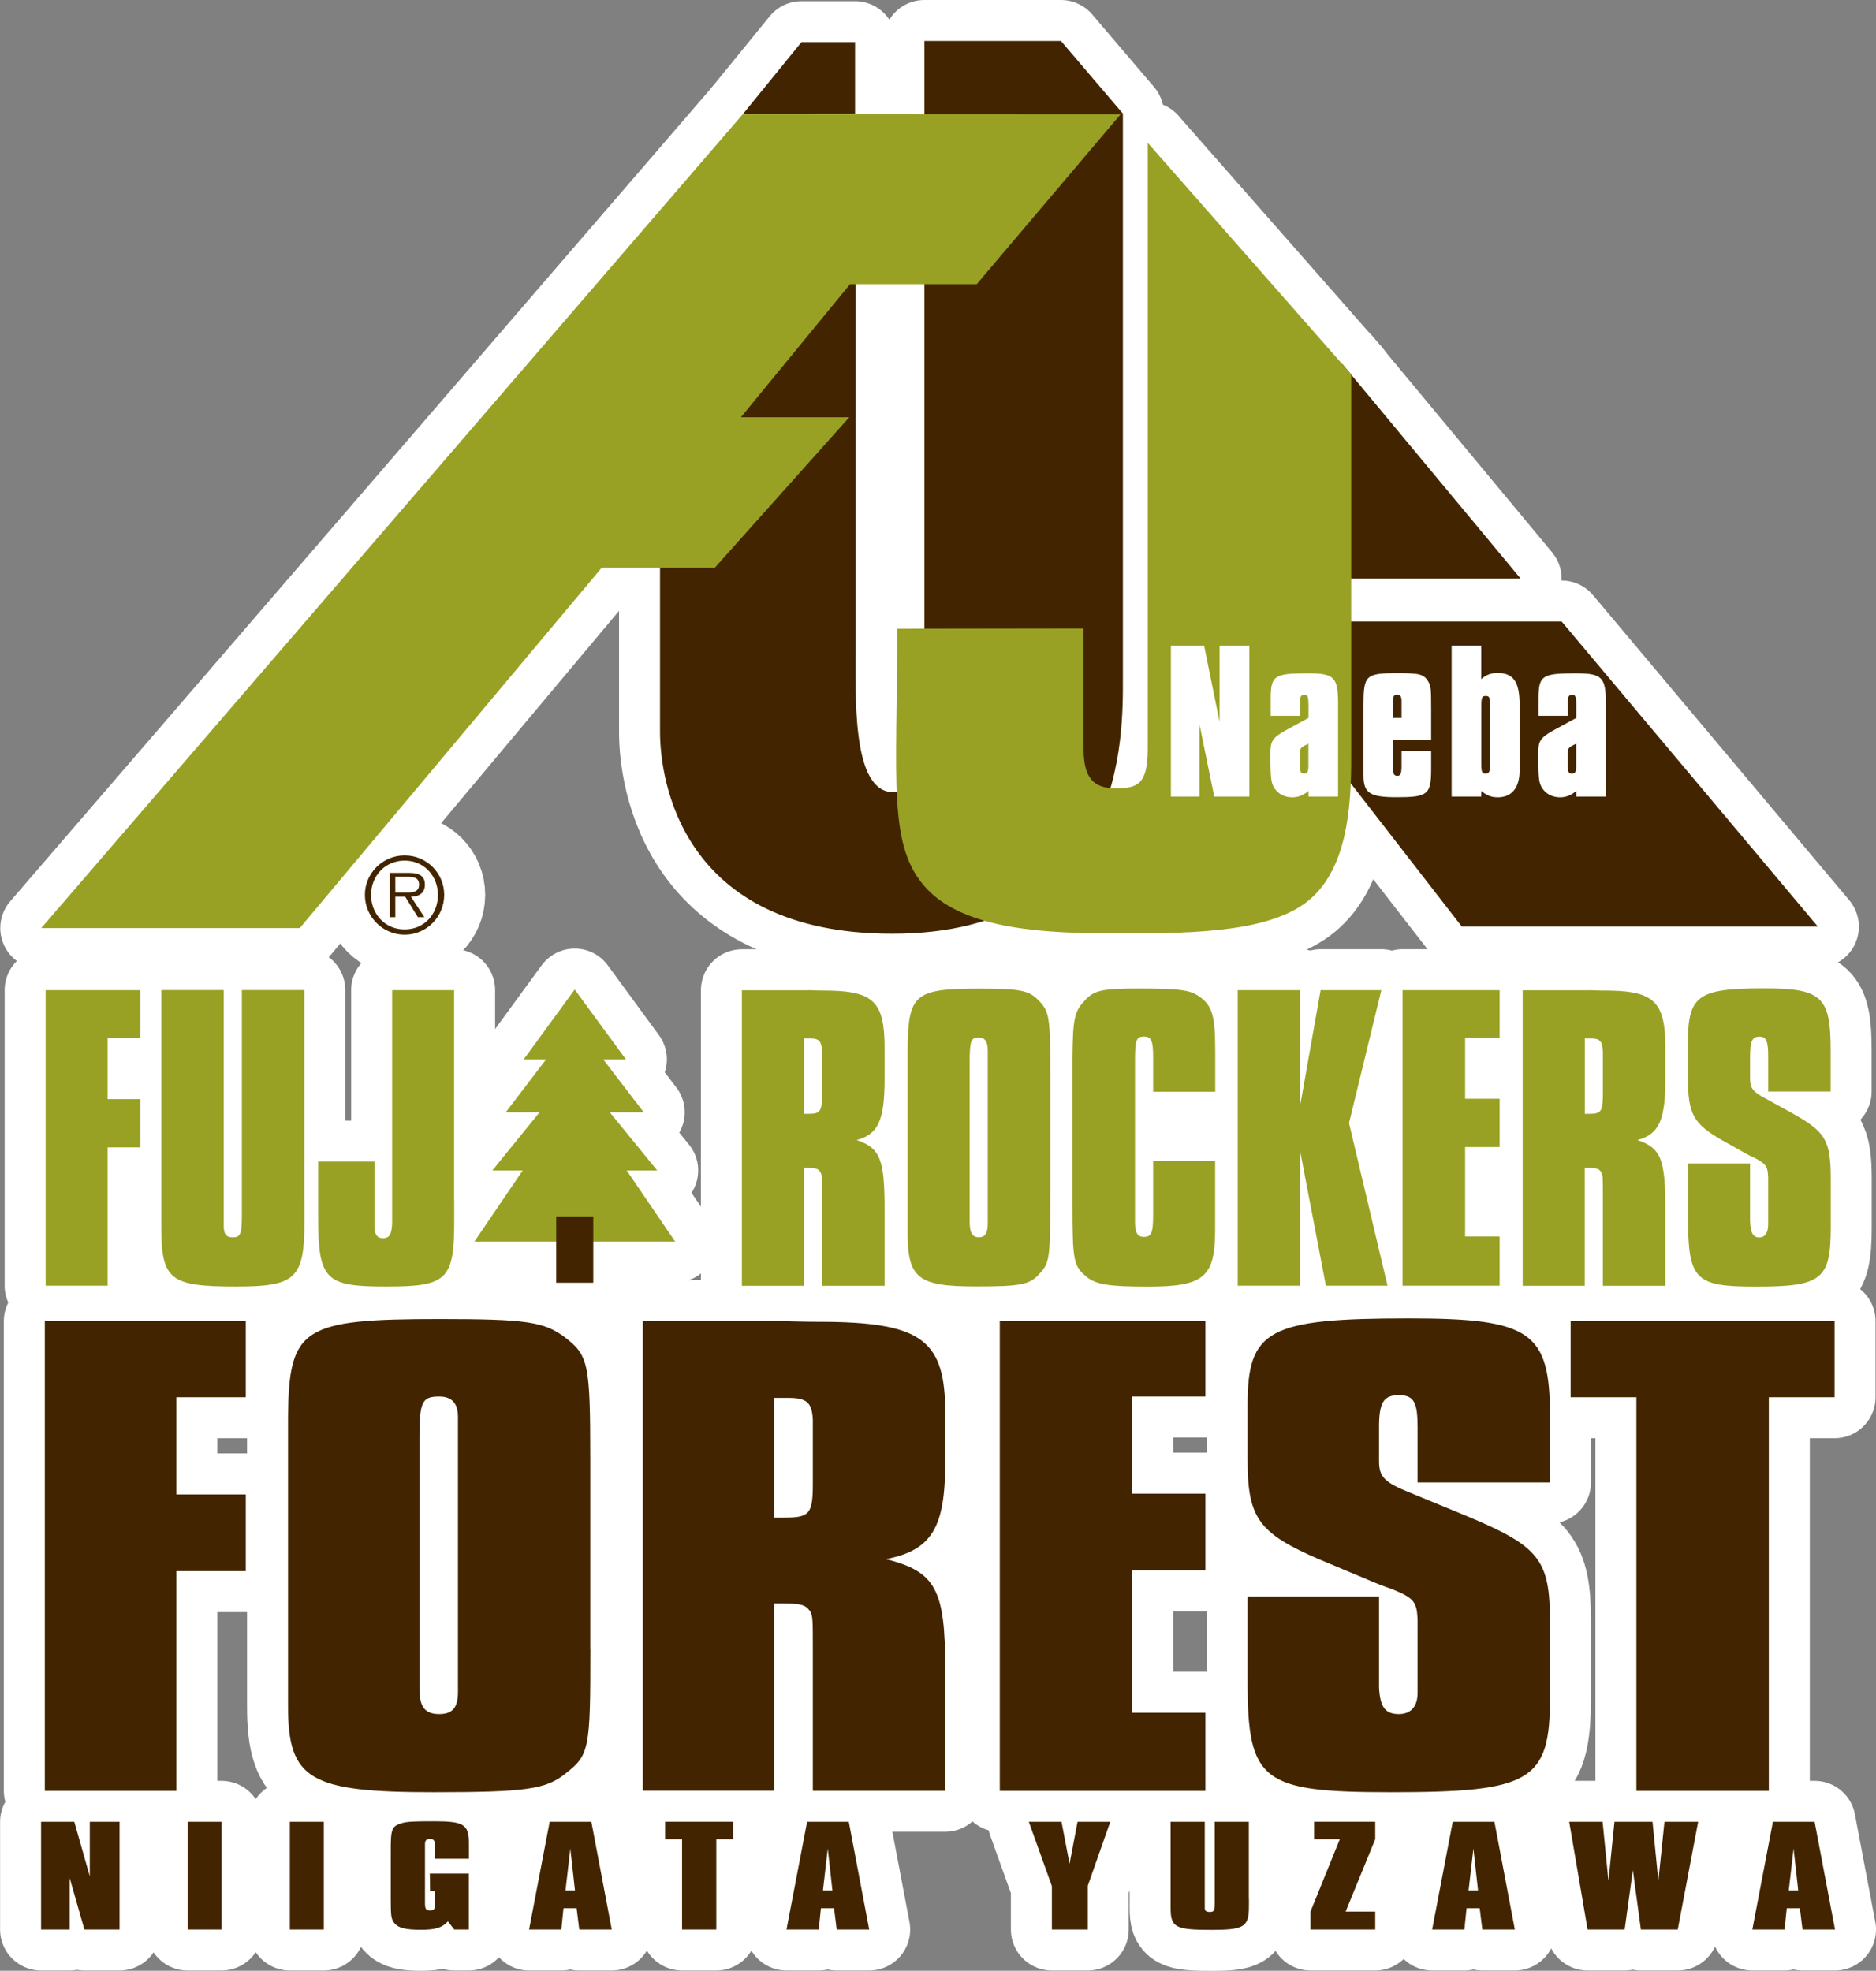 <svg id="_イヤー_2" xmlns="http://www.w3.org/2000/svg" viewBox="0 0 206.01 216.45"><rect x="0" y="0" width="206.01" height="216.45" fill="#808080" stroke="none"/><defs><style>.cls-1,.cls-2{fill:#fff}.cls-3,.cls-4{fill:#98a123}.cls-5,.cls-6{fill:#422500}.cls-2,.cls-4,.cls-6{stroke:#fff;stroke-linecap:round;stroke-linejoin:round;stroke-width:9px}</style></defs><g id="_イヤー_1-2"><path class="cls-6" d="M40.07 98.29c0-2.39 1.95-4.34 4.37-4.34s4.34 1.95 4.34 4.34-1.94 4.37-4.34 4.37-4.37-1.96-4.37-4.37Zm8.02 0c0-2.11-1.54-3.77-3.66-3.77s-3.68 1.66-3.68 3.77 1.55 3.79 3.68 3.79 3.66-1.65 3.66-3.79Zm-1.49 2.44h-.71l-1.39-2.24h-1.09v2.24h-.6v-4.86h2.13c1.28 0 1.72.48 1.72 1.29 0 .95-.67 1.31-1.53 1.33l1.47 2.24Zm-2.28-2.71c.69 0 1.7.12 1.7-.87 0-.76-.61-.85-1.22-.85h-1.39v1.72h.9ZM147.37 39.93l19.61 23.61H147.3l.07-23.61zM171.49 68.26l28.14 33.51h-39.1l-25.98-33.51h36.94zM123.31 12.48l-6.8-7.98h-15v65.32c0 4.85 1.23 17.19-3.4 17.19s-4.15-10.48-4.15-16.91V25.85H72.48v54.56c0 5.09 2.22 22.14 25.49 22.14 25.77 0 25.34-21.95 25.34-28.06V12.48Z"/><path class="cls-6" d="m81.58 12.53 6.43-7.9h5.89v7.88l-12.32.02z"/><path class="cls-4" d="m126.03 15.68 22.35 25.43v42.23c0 5.4-.45 12.47-5.07 15.86-4.62 3.39-13.58 3.31-20.82 3.31s-16.41-.29-20.73-4.91c-4.32-4.63-3.23-11.54-3.23-28.54l20.46-.03v13.22c0 3.22 1.12 4.33 3.5 4.33s3.55-.38 3.55-4.33V15.68M78.49 62.36l14.77-16.53h-11.9l11.99-14.62h13.91l15.8-18.66-41.48-.02-77.05 89.4h28.39l33.15-39.57h12.42zM11.82 141.21H5.01v-32.46h10.41v5.26h-3.6v6.71h3.6v5.3h-3.6v15.18ZM33.43 131.82v2.38c0 6.23-.97 7.1-7.5 7.1-7.3 0-8.22-.73-8.22-6.62v-25.94h6.86v25.94c0 .88.29 1.22.97 1.22.88 0 1.02-.34 1.02-2.58v-24.58h6.86v23.07ZM49.88 131.86v2.19c0 6.52-.78 7.25-7.45 7.25s-7.49-.68-7.49-7.59v-6.13h6.18v7.06c0 .92.29 1.36.92 1.36.73 0 .97-.44 1.02-1.65v-25.6h6.81v23.12ZM88.77 108.75c.1 0 .92.05 2.39.05 4.82.1 5.98 1.36 5.98 6.28v3.41c0 4.52-.68 6.08-3.07 6.72 2.58.87 3.07 2.09 3.07 7.59v8.42h-6.86v-9.73c0-2.04 0-2.38-.15-2.68-.24-.44-.44-.54-1.56-.54h-.29v12.95h-6.81v-32.46h7.3Zm.05 13.58c1.31 0 1.46-.29 1.46-2.38v-4.38c-.05-1.17-.29-1.51-1.26-1.51h-.73v8.27h.54ZM115.33 131.42c0 6.86-.05 7.3-1.26 8.56-1.02 1.12-2.09 1.31-6.86 1.31-6.42 0-7.54-.88-7.54-5.94v-20c.05-6.18.73-6.77 7.89-6.77 4.47 0 5.4.19 6.47 1.27 1.22 1.27 1.31 1.75 1.31 8.52v13.04Zm-6.86-16.06c0-.97-.34-1.41-.97-1.41-.88 0-1.02.34-1.02 2.82v17.37c0 1.26.29 1.75 1.02 1.75.68 0 .97-.44.97-1.51v-19.03ZM126.63 119.89v-3.75c0-1.85-.19-2.29-1.02-2.29s-.97.39-.97 2.58v17.81c0 1.17.29 1.61.97 1.61.83 0 1.02-.44 1.02-2.43v-5.94h6.81v7.5c0 5.3-1.17 6.33-7.44 6.33-4.23 0-5.65-.24-6.67-1.07-1.46-1.22-1.56-1.71-1.56-8.27v-15.81c.05-4.19.19-5.01 1.27-6.18 1.07-1.22 1.9-1.41 5.99-1.41 4.52 0 5.64.15 6.67.88 1.46 1.02 1.75 2.14 1.75 6.18v4.28h-6.81ZM148.14 123.35l4.23 17.86h-6.77l-2.82-14.75v14.75h-6.86v-32.46h6.86v12.65l2.24-12.65h6.67l-3.55 14.6ZM160.89 135.81h3.79v5.4h-10.66v-32.46h10.66v5.21h-3.79v6.72h3.79v5.3h-3.79v9.83ZM174.51 108.75c.1 0 .92.05 2.38.05 4.82.1 5.99 1.36 5.99 6.28v3.41c0 4.52-.68 6.08-3.07 6.72 2.58.87 3.07 2.09 3.07 7.59v8.42h-6.86v-9.73c0-2.04 0-2.38-.15-2.68-.24-.44-.44-.54-1.56-.54h-.29v12.95h-6.81v-32.46h7.3Zm.05 13.58c1.31 0 1.46-.29 1.46-2.38v-4.38c-.05-1.17-.29-1.51-1.26-1.51h-.73v8.27h.53ZM194.17 119.89v-3.84c0-1.7-.19-2.19-.97-2.19s-1.02.49-1.02 2.19v2.38c0 1.07.29 1.46 1.56 2.14l2.92 1.61c3.85 2.14 4.38 3.02 4.38 7.4v5.21c0 5.74-.97 6.52-8.22 6.52-6.71 0-7.45-.73-7.45-7.69v-5.84h6.81v6.28c.05 1.31.29 1.85 1.02 1.85.63 0 .97-.54.97-1.46v-5.11c-.05-1.22-.19-1.46-1.36-2.1-.53-.24-.78-.39-.88-.43l-2.87-1.61c-3.11-1.8-3.7-2.82-3.7-6.86v-3.8c0-5.21 1.07-5.99 8.37-5.99 6.33 0 7.3.93 7.3 6.76v4.57h-6.86Z"/><path class="cls-6" d="M19.36 196.69H4.92V145.1h22.07v8.36h-7.63v10.67h7.63v8.43h-7.63v24.13zM64.83 181.14c0 10.91-.1 11.6-2.68 13.61-2.16 1.78-4.43 2.09-14.54 2.09-13.61 0-15.98-1.39-15.98-9.44v-31.78c.1-9.82 1.55-10.75 16.7-10.75 9.49 0 11.45.31 13.71 2.01 2.58 2.01 2.78 2.78 2.78 13.53v20.73Zm-14.54-25.52c0-1.55-.72-2.24-2.06-2.24-1.86 0-2.17.54-2.17 4.49v27.61c0 2.01.62 2.78 2.17 2.78 1.44 0 2.06-.7 2.06-2.4v-30.24ZM86.07 145.1c.21 0 1.96.08 5.05.08 10.21.16 12.68 2.17 12.68 9.98v5.41c0 7.19-1.44 9.67-6.5 10.67 5.46 1.39 6.5 3.32 6.5 12.06v13.38H89.26v-15.47c0-3.25 0-3.79-.31-4.26-.52-.7-.93-.85-3.3-.85h-.62v20.57H70.59v-51.58h15.47Zm.1 21.58c2.78 0 3.09-.46 3.09-3.79v-6.96c-.1-1.86-.62-2.4-2.68-2.4h-1.55v13.15h1.13ZM124.33 188.11h8.04v8.58h-22.58V145.1h22.58v8.28h-8.04v10.67h8.04v8.43h-8.04v15.63zM155.67 162.82v-6.11c0-2.71-.41-3.48-2.06-3.48s-2.17.77-2.17 3.48v3.79c0 1.7.62 2.32 3.3 3.4l6.19 2.55c8.15 3.4 9.28 4.8 9.28 11.75v8.28c0 9.13-2.06 10.36-17.43 10.36-14.23 0-15.78-1.16-15.78-12.22v-9.28h14.44v9.98c.1 2.09.62 2.94 2.17 2.94 1.34 0 2.06-.85 2.06-2.32v-8.12c-.1-1.93-.41-2.32-2.89-3.32-1.14-.39-1.65-.62-1.86-.7l-6.08-2.55c-6.6-2.86-7.84-4.49-7.84-10.91v-6.03c0-8.28 2.27-9.51 17.74-9.51 13.41 0 15.47 1.47 15.47 10.75v7.27h-14.54ZM194.24 196.69H179.7v-43.23h-7.22v-8.36h28.98v8.36h-7.22v43.23z"/><path class="cls-4" d="m74.14 136.36-5.32-7.81h3.35l-5.21-6.39h3.73l-4.45-5.81h2.49l-5.62-7.67-5.6 7.67h2.46l-4.43 5.81h3.71l-5.18 6.39h3.33l-5.3 7.81h22.04z"/><path class="cls-6" d="M61.08 133.61h4.07v7.27h-4.07z"/><g><path class="cls-2" d="M137.2 87.49h-3.86l-1.62-7.92v7.92h-3.14V70.92h3.65l1.7 8.37v-8.37h3.27v16.57ZM143.69 87.49v-.62c-.56.47-1.12.7-1.78.7-1.2 0-2.13-.77-2.29-1.89-.08-.5-.11-1.12-.11-3.01 0-1.29.27-1.66 1.62-2.43l2.56-1.39v-1.32c0-1.04-.08-1.22-.48-1.22-.32 0-.45.22-.45.7v1.61h-3.22v-1.86c0-2.56.37-2.81 4.1-2.81 2.87 0 3.3.42 3.3 3.33v10.21h-3.25Zm-.35-5.64c-.53.27-.59.37-.59 1.02v1.34c.03.6.13.77.45.77.35 0 .48-.2.48-.82v-2.48l-.35.17ZM157.16 84.46c0 2.81-.37 3.1-3.78 3.1-2.98 0-3.65-.45-3.65-2.43v-7.62c0-3.35.21-3.58 3.75-3.58 2.42 0 2.88.12 3.36.92.29.5.32.79.32 2.98v3.43h-4.21v3.25c.03.47.16.7.48.7.37 0 .48-.22.48-1.12V82.5h3.25v1.96Zm-3.25-5.61v-1.89c0-.47-.16-.67-.48-.67-.4 0-.48.17-.48 1.22v1.34h.96ZM162.67 74.58c.53-.47 1.06-.67 1.78-.67 1.73 0 2.42.97 2.42 3.45v7.38c-.03 1.81-.88 2.83-2.4 2.83-.69 0-1.2-.2-1.81-.7v.62h-3.25V70.92h3.25v3.65Zm.48 1.86c-.4 0-.48.17-.48 1.07v6.58c0 .67.11.89.45.89.37 0 .51-.22.51-.89v-6.58c0-.92-.08-1.07-.48-1.07ZM173.1 87.49v-.62c-.56.47-1.12.7-1.78.7-1.2 0-2.13-.77-2.29-1.89-.08-.5-.11-1.12-.11-3.01 0-1.29.27-1.66 1.62-2.43l2.56-1.39v-1.32c0-1.04-.08-1.22-.48-1.22-.32 0-.45.22-.45.7v1.61h-3.22v-1.86c0-2.56.37-2.81 4.1-2.81 2.87 0 3.3.42 3.3 3.33v10.21h-3.25Zm-.35-5.64c-.53.27-.59.37-.59 1.02v1.34c.03.6.13.77.45.77.35 0 .48-.2.48-.82v-2.48l-.35.17Z"/></g><g><path class="cls-6" d="M13.13 211.92H9.27l-1.62-5.66v5.66H4.51v-11.83h3.65l1.7 5.98v-5.98h3.27v11.83ZM24.33 211.92H20.6v-11.83h3.73v11.83ZM35.56 211.92h-3.73v-11.83h3.73v11.83ZM51.48 205.78v6.14h-1.6l-.69-.89c-.64.69-1.36.92-2.95.92-1.7 0-2.48-.19-2.93-.73-.35-.44-.4-.73-.4-2.59v-5.52c0-2.24.13-2.54 1.2-2.87.56-.18 1.36-.21 3.57-.21 3.27 0 3.81.34 3.81 2.45v1.67h-3.73v-1.4c0-.62-.13-.78-.56-.78-.37 0-.53.18-.53.57v6.44c0 .69.11.85.56.85.4 0 .51-.14.53-.57v-1.56h-.53l-.03-1.92h4.29ZM67.18 211.92h-3.57l-.29-2.34h-1.44l-.24 2.34H58.1l2.26-11.83h4.58l2.24 11.83Zm-4.55-8.89-.53 4.6h1.04l-.51-4.6ZM78.65 211.92H74.9V202h-1.86v-1.92h7.48V202h-1.86v9.92ZM95.45 211.92h-3.57l-.29-2.34h-1.44l-.24 2.34h-3.54l2.26-11.83h4.58l2.24 11.83Zm-4.55-8.89-.53 4.6h1.04l-.51-4.6ZM119.45 207.15v4.77h-3.94v-4.77l-2.53-7.06h3.59l.88 4.61.88-4.61h3.59l-2.48 7.06ZM137.15 208.5v.87c0 2.27-.53 2.59-4.1 2.59-3.99 0-4.5-.27-4.5-2.41v-9.46h3.75v9.46c0 .32.16.44.53.44.48 0 .56-.12.56-.94v-8.96h3.75v8.41ZM151.02 202l-3.25 7.95h3.25v1.97h-7.11v-1.97l3.22-7.95h-2.82v-1.92h6.71V202ZM166.35 211.92h-3.57l-.29-2.34h-1.44l-.24 2.34h-3.54l2.26-11.83h4.58l2.24 11.83Zm-4.55-8.89-.53 4.6h1.04l-.51-4.6ZM184.24 211.92h-4.05l-.88-6.53-.9 6.53h-4.07l-2.02-11.83h3.67l.64 6.49.66-6.49h4.18l.64 6.49.67-6.49h3.7l-2.24 11.83ZM201.51 211.92h-3.57l-.29-2.34h-1.44l-.24 2.34h-3.54l2.26-11.83h4.58l2.24 11.83Zm-4.55-8.89-.53 4.6h1.04l-.51-4.6Z"/></g><g><path class="cls-5" d="M40.07 98.29c0-2.39 1.95-4.34 4.37-4.34s4.34 1.95 4.34 4.34-1.94 4.37-4.34 4.37-4.37-1.96-4.37-4.37Zm8.02 0c0-2.11-1.54-3.77-3.66-3.77s-3.68 1.66-3.68 3.77 1.55 3.79 3.68 3.79 3.66-1.65 3.66-3.79Zm-1.49 2.44h-.71l-1.39-2.24h-1.09v2.24h-.6v-4.86h2.13c1.28 0 1.72.48 1.72 1.29 0 .95-.67 1.31-1.53 1.33l1.47 2.24Zm-2.28-2.71c.69 0 1.7.12 1.7-.87 0-.76-.61-.85-1.22-.85h-1.39v1.72h.9ZM147.37 39.93l19.61 23.61H147.3l.07-23.61zM171.49 68.26l28.14 33.51h-39.1l-25.98-33.51h36.94zM123.31 12.48l-6.8-7.98h-15v65.32c0 4.85 1.23 17.19-3.4 17.19s-4.15-10.48-4.15-16.91V25.85H72.48v54.56c0 5.09 2.22 22.14 25.49 22.14 25.77 0 25.34-21.95 25.34-28.06V12.48Z"/><path class="cls-5" d="m81.58 12.53 6.43-7.9h5.89v7.88l-12.32.02z"/><path class="cls-3" d="m126.03 15.68 22.35 25.43v42.23c0 5.4-.45 12.47-5.07 15.86-4.62 3.39-13.58 3.31-20.82 3.31s-16.41-.29-20.73-4.91c-4.32-4.63-3.23-11.54-3.23-28.54l20.46-.03v13.22c0 3.22 1.12 4.33 3.5 4.33s3.55-.38 3.55-4.33V15.68M78.49 62.36l14.77-16.53h-11.9l11.99-14.62h13.91l15.8-18.66-41.48-.02-77.05 89.4h28.39l33.15-39.57h12.42zM11.82 141.21H5.01v-32.46h10.41v5.26h-3.6v6.71h3.6v5.3h-3.6v15.18ZM33.43 131.82v2.38c0 6.23-.97 7.1-7.5 7.1-7.3 0-8.22-.73-8.22-6.62v-25.94h6.86v25.94c0 .88.29 1.22.97 1.22.88 0 1.02-.34 1.02-2.58v-24.58h6.86v23.07ZM49.88 131.86v2.19c0 6.52-.78 7.25-7.45 7.25s-7.49-.68-7.49-7.59v-6.13h6.18v7.06c0 .92.29 1.36.92 1.36.73 0 .97-.44 1.02-1.65v-25.6h6.81v23.12ZM88.77 108.75c.1 0 .92.05 2.39.05 4.82.1 5.98 1.36 5.98 6.28v3.41c0 4.52-.68 6.08-3.07 6.72 2.58.87 3.07 2.09 3.07 7.59v8.42h-6.86v-9.73c0-2.04 0-2.38-.15-2.68-.24-.44-.44-.54-1.56-.54h-.29v12.95h-6.81v-32.46h7.3Zm.05 13.58c1.31 0 1.46-.29 1.46-2.38v-4.38c-.05-1.17-.29-1.51-1.26-1.51h-.73v8.27h.54ZM115.33 131.42c0 6.86-.05 7.3-1.26 8.56-1.02 1.12-2.09 1.31-6.86 1.31-6.42 0-7.54-.88-7.54-5.94v-20c.05-6.18.73-6.77 7.89-6.77 4.47 0 5.4.19 6.47 1.27 1.22 1.27 1.31 1.75 1.31 8.52v13.04Zm-6.86-16.06c0-.97-.34-1.41-.97-1.41-.88 0-1.02.34-1.02 2.82v17.37c0 1.26.29 1.75 1.02 1.75.68 0 .97-.44.97-1.51v-19.03ZM126.63 119.89v-3.75c0-1.85-.19-2.29-1.02-2.29s-.97.39-.97 2.58v17.81c0 1.17.29 1.61.97 1.61.83 0 1.02-.44 1.02-2.43v-5.94h6.81v7.5c0 5.3-1.17 6.33-7.44 6.33-4.23 0-5.65-.24-6.67-1.07-1.46-1.22-1.56-1.71-1.56-8.27v-15.81c.05-4.19.19-5.01 1.27-6.18 1.07-1.22 1.9-1.41 5.99-1.41 4.52 0 5.64.15 6.67.88 1.46 1.02 1.75 2.14 1.75 6.18v4.28h-6.81ZM148.14 123.35l4.23 17.86h-6.77l-2.82-14.75v14.75h-6.86v-32.46h6.86v12.65l2.24-12.65h6.67l-3.55 14.6ZM160.89 135.81h3.79v5.4h-10.66v-32.46h10.66v5.21h-3.79v6.72h3.79v5.3h-3.79v9.83ZM174.51 108.75c.1 0 .92.05 2.38.05 4.82.1 5.99 1.36 5.99 6.28v3.41c0 4.52-.68 6.08-3.07 6.72 2.58.87 3.07 2.09 3.07 7.59v8.42h-6.86v-9.73c0-2.04 0-2.38-.15-2.68-.24-.44-.44-.54-1.56-.54h-.29v12.95h-6.81v-32.46h7.3Zm.05 13.58c1.31 0 1.46-.29 1.46-2.38v-4.38c-.05-1.17-.29-1.51-1.26-1.51h-.73v8.27h.53ZM194.17 119.89v-3.84c0-1.7-.19-2.19-.97-2.19s-1.02.49-1.02 2.19v2.38c0 1.07.29 1.46 1.56 2.14l2.92 1.61c3.85 2.14 4.38 3.02 4.38 7.4v5.21c0 5.74-.97 6.52-8.22 6.52-6.71 0-7.45-.73-7.45-7.69v-5.84h6.81v6.28c.05 1.31.29 1.85 1.02 1.85.63 0 .97-.54.97-1.46v-5.11c-.05-1.22-.19-1.46-1.36-2.1-.53-.24-.78-.39-.88-.43l-2.87-1.61c-3.11-1.8-3.7-2.82-3.7-6.86v-3.8c0-5.21 1.07-5.99 8.37-5.99 6.33 0 7.3.93 7.3 6.76v4.57h-6.86Z"/><path class="cls-5" d="M19.36 196.69H4.92V145.1h22.07v8.36h-7.63v10.67h7.63v8.43h-7.63v24.13zM64.83 181.14c0 10.91-.1 11.6-2.68 13.61-2.16 1.78-4.43 2.09-14.54 2.09-13.61 0-15.98-1.39-15.98-9.44v-31.78c.1-9.82 1.55-10.75 16.7-10.75 9.49 0 11.45.31 13.71 2.01 2.58 2.01 2.78 2.78 2.78 13.53v20.73Zm-14.54-25.52c0-1.55-.72-2.24-2.06-2.24-1.86 0-2.17.54-2.17 4.49v27.61c0 2.01.62 2.78 2.17 2.78 1.44 0 2.06-.7 2.06-2.4v-30.24ZM86.07 145.1c.21 0 1.96.08 5.05.08 10.21.16 12.68 2.17 12.68 9.98v5.41c0 7.19-1.44 9.67-6.5 10.67 5.46 1.39 6.5 3.32 6.5 12.06v13.38H89.26v-15.47c0-3.25 0-3.79-.31-4.26-.52-.7-.93-.85-3.3-.85h-.62v20.57H70.59v-51.58h15.47Zm.1 21.58c2.78 0 3.09-.46 3.09-3.79v-6.96c-.1-1.86-.62-2.4-2.68-2.4h-1.55v13.15h1.13ZM124.33 188.11h8.04v8.58h-22.58V145.1h22.58v8.28h-8.04v10.67h8.04v8.43h-8.04v15.63zM155.67 162.82v-6.11c0-2.71-.41-3.48-2.06-3.48s-2.17.77-2.17 3.48v3.79c0 1.7.62 2.32 3.3 3.4l6.19 2.55c8.15 3.4 9.28 4.8 9.28 11.75v8.28c0 9.13-2.06 10.36-17.43 10.36-14.23 0-15.78-1.16-15.78-12.22v-9.28h14.44v9.98c.1 2.09.62 2.94 2.17 2.94 1.34 0 2.06-.85 2.06-2.32v-8.12c-.1-1.93-.41-2.32-2.89-3.32-1.14-.39-1.65-.62-1.86-.7l-6.08-2.55c-6.6-2.86-7.84-4.49-7.84-10.91v-6.03c0-8.28 2.27-9.51 17.74-9.51 13.41 0 15.47 1.47 15.47 10.75v7.27h-14.54ZM194.24 196.69H179.7v-43.23h-7.22v-8.36h28.98v8.36h-7.22v43.23z"/><path class="cls-3" d="m74.14 136.36-5.32-7.81h3.35l-5.21-6.39h3.73l-4.45-5.81h2.49l-5.62-7.67-5.6 7.67h2.46l-4.43 5.81h3.71l-5.18 6.39h3.33l-5.3 7.81h22.04z"/><path class="cls-5" d="M61.08 133.61h4.07v7.27h-4.07z"/><g><path class="cls-1" d="M137.2 87.49h-3.86l-1.62-7.92v7.92h-3.14V70.92h3.65l1.7 8.37v-8.37h3.27v16.57ZM143.69 87.49v-.62c-.56.47-1.12.7-1.78.7-1.2 0-2.13-.77-2.29-1.89-.08-.5-.11-1.12-.11-3.01 0-1.29.27-1.66 1.62-2.43l2.56-1.39v-1.32c0-1.04-.08-1.22-.48-1.22-.32 0-.45.22-.45.7v1.61h-3.22v-1.86c0-2.56.37-2.81 4.1-2.81 2.87 0 3.3.42 3.3 3.33v10.21h-3.25Zm-.35-5.64c-.53.27-.59.37-.59 1.02v1.34c.03.6.13.77.45.77.35 0 .48-.2.48-.82v-2.48l-.35.17ZM157.16 84.46c0 2.81-.37 3.1-3.78 3.1-2.98 0-3.65-.45-3.65-2.43v-7.62c0-3.35.21-3.58 3.75-3.58 2.42 0 2.88.12 3.36.92.29.5.32.79.32 2.98v3.43h-4.21v3.25c.03.47.16.7.48.7.37 0 .48-.22.48-1.12V82.5h3.25v1.96Zm-3.25-5.61v-1.89c0-.47-.16-.67-.48-.67-.4 0-.48.17-.48 1.22v1.34h.96ZM162.67 74.58c.53-.47 1.06-.67 1.78-.67 1.73 0 2.42.97 2.42 3.45v7.38c-.03 1.81-.88 2.83-2.4 2.83-.69 0-1.2-.2-1.81-.7v.62h-3.25V70.92h3.25v3.65Zm.48 1.86c-.4 0-.48.17-.48 1.07v6.58c0 .67.11.89.45.89.37 0 .51-.22.51-.89v-6.58c0-.92-.08-1.07-.48-1.07ZM173.1 87.49v-.62c-.56.47-1.12.7-1.78.7-1.2 0-2.13-.77-2.29-1.89-.08-.5-.11-1.12-.11-3.01 0-1.29.27-1.66 1.62-2.43l2.56-1.39v-1.32c0-1.04-.08-1.22-.48-1.22-.32 0-.45.22-.45.7v1.61h-3.22v-1.86c0-2.56.37-2.81 4.1-2.81 2.87 0 3.3.42 3.3 3.33v10.21h-3.25Zm-.35-5.64c-.53.27-.59.37-.59 1.02v1.34c.03.6.13.77.45.77.35 0 .48-.2.48-.82v-2.48l-.35.17Z"/></g><g><path class="cls-5" d="M13.13 211.92H9.27l-1.62-5.66v5.66H4.51v-11.83h3.65l1.7 5.98v-5.98h3.27v11.83ZM24.33 211.92H20.6v-11.83h3.73v11.83ZM35.56 211.92h-3.73v-11.83h3.73v11.83ZM51.48 205.78v6.14h-1.6l-.69-.89c-.64.69-1.36.92-2.95.92-1.7 0-2.48-.19-2.93-.73-.35-.44-.4-.73-.4-2.59v-5.52c0-2.24.13-2.54 1.2-2.87.56-.18 1.36-.21 3.57-.21 3.27 0 3.81.34 3.81 2.45v1.67h-3.73v-1.4c0-.62-.13-.78-.56-.78-.37 0-.53.18-.53.57v6.44c0 .69.11.85.56.85.4 0 .51-.14.53-.57v-1.56h-.53l-.03-1.92h4.29ZM67.18 211.92h-3.57l-.29-2.34h-1.44l-.24 2.34H58.1l2.26-11.83h4.58l2.24 11.83Zm-4.55-8.89-.53 4.6h1.04l-.51-4.6ZM78.65 211.92H74.9V202h-1.86v-1.92h7.48V202h-1.86v9.92ZM95.45 211.92h-3.57l-.29-2.34h-1.44l-.24 2.34h-3.54l2.26-11.83h4.58l2.24 11.83Zm-4.55-8.89-.53 4.6h1.04l-.51-4.6ZM119.45 207.15v4.77h-3.94v-4.77l-2.53-7.06h3.59l.88 4.61.88-4.61h3.59l-2.48 7.06ZM137.15 208.5v.87c0 2.27-.53 2.59-4.1 2.59-3.99 0-4.5-.27-4.5-2.41v-9.46h3.75v9.46c0 .32.16.44.53.44.48 0 .56-.12.56-.94v-8.96h3.75v8.41ZM151.02 202l-3.25 7.95h3.25v1.97h-7.11v-1.97l3.22-7.95h-2.82v-1.92h6.71V202ZM166.35 211.92h-3.57l-.29-2.34h-1.44l-.24 2.34h-3.54l2.26-11.83h4.58l2.24 11.83Zm-4.55-8.89-.53 4.6h1.04l-.51-4.6ZM184.24 211.92h-4.05l-.88-6.53-.9 6.53h-4.07l-2.02-11.83h3.67l.64 6.49.66-6.49h4.18l.64 6.49.67-6.49h3.7l-2.24 11.83ZM201.51 211.92h-3.57l-.29-2.34h-1.44l-.24 2.34h-3.54l2.26-11.83h4.58l2.24 11.83Zm-4.55-8.89-.53 4.6h1.04l-.51-4.6Z"/></g></g></g></svg>